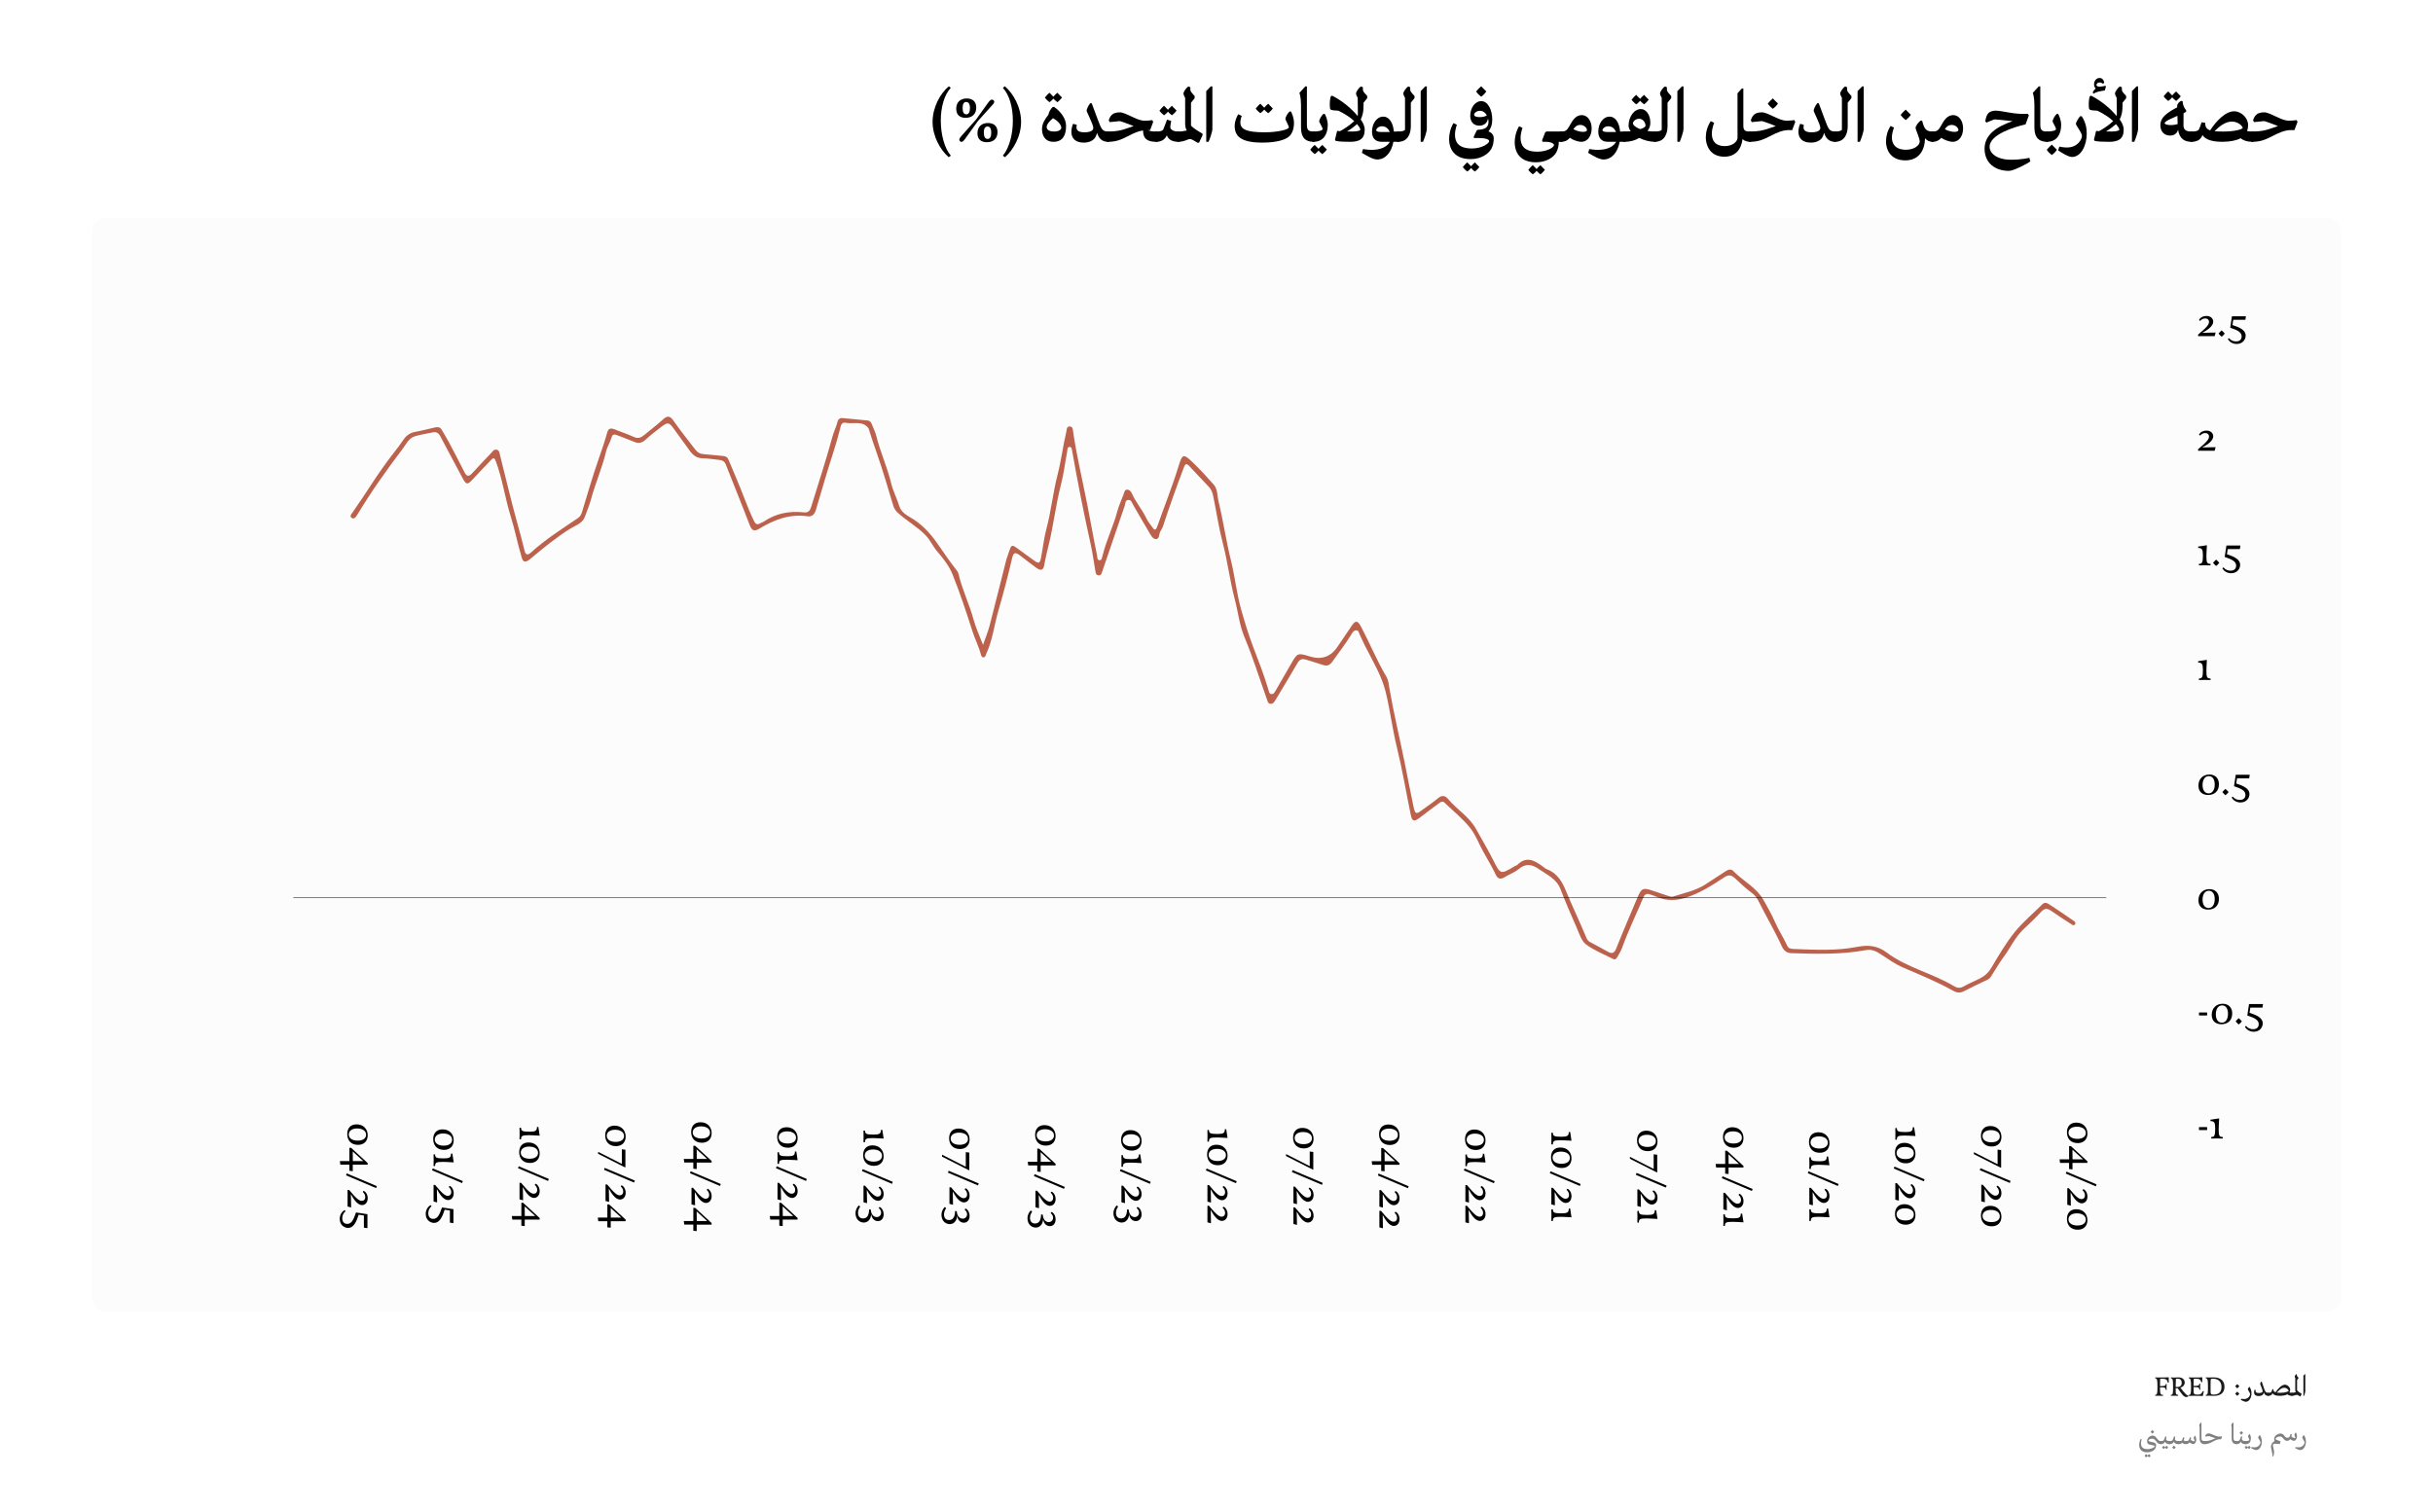 <?xml version="1.0" encoding="UTF-8"?><svg id="Layer_1" xmlns="http://www.w3.org/2000/svg" viewBox="0 0 152.784 94.96"><defs><style>.cls-1{fill:gray;}.cls-2{fill:none;stroke:#000;stroke-miterlimit:10;stroke-width:.03px;}.cls-3{fill:#e2e2e2;opacity:.12;}.cls-4{fill:#b75037;}.cls-5{fill:#1a1a1a;}</style></defs><g id="aFDiaG.tif"><path class="cls-4" d="M61.731,40.506c.168-.485.318-.843.415-1.215.349-1.339.675-2.684,1.019-4.024.071-.275.181-.54.268-.811.068-.211.183-.207.339-.093.375.274.756.542,1.129.818.326.241.401.222.475-.165.116-.607.181-1.227.34-1.822.297-1.114.409-2.266.696-3.377.23-.893.337-1.803.549-2.695.033-.139.006-.344.22-.336.204.008.19.211.21.35.225,1.533.589,3.04.887,4.558.208,1.061.391,2.128.612,3.187.023.111-.002.291.145.308.151.017.17-.159.196-.269.232-.961.678-1.85.933-2.804.098-.367.262-.716.397-1.073.043-.113.054-.272.198-.286.145-.014.256.093.314.226.248.568.665,1.036.927,1.594.095.201.241.362.364.542.171.251.241.139.312-.062.444-1.264.946-2.507,1.337-3.789.228-.746.302-.777.83-.279.486.459.939.955,1.381,1.457.248.281.204.676.288,1.019.304,1.237.481,2.504.787,3.737.255,1.027.357,2.083.645,3.096.223.783.456,1.564.749,2.331.341.892.692,1.787.963,2.707.03.101.039.238.169.259.146.023.211-.098.275-.208.32-.557.647-1.11.963-1.669.402-.711.422-.723,1.186-.486q1.108.344,1.747-.616c.296-.443.594-.885.896-1.325.235-.342.366-.316.567.059.554,1.034.989,2.128,1.593,3.137.144.241.16.524.206.794.265,1.538.635,3.056.943,4.586.189.938.366,1.881.567,2.818.096.451.16.475.519.206.339-.254.699-.483,1.02-.757.238-.203.448-.161.608.033.556.674,1.35,1.125,1.782,1.914.347.634.724,1.253,1.048,1.898.482.96.467.967,1.368.43.059-.035.135-.049.181-.095.577-.569,1.086-.255,1.592.115.078.057.151.128.239.161.654.249.959.756,1.219,1.387.404.983.872,1.941,1.275,2.927.047.115.111.207.235.27.378.193.746.406,1.12.608.253.137.4.095.52-.208.428-1.079.888-2.145,1.339-3.215.24-.569.344-.614.924-.421.325.109.649.223.976.327.103.033.228.081.32.051.702-.228,1.439-.363,2.069-.784.421-.281.852-.547,1.272-.828.161-.108.327-.122.452.007.596.617,1.416,1.004,1.865,1.769.29.494.564,1.001.796,1.524.212.477.506.908.716,1.383.092.21.265.213.444.22,1.319.052,2.643.124,3.948-.131.681-.133,1.276-.091,1.853.344,1.284.97,2.892,1.307,4.254,2.132.184.112.371.127.582.008.321-.181.665-.322.996-.485.325-.16.57-.382.764-.711.45-.764.905-1.536,1.458-2.224.51-.634,1.153-1.161,1.731-1.741.144-.144.29-.089.412-.01.506.327,1.003.669,1.499,1.01.085.059.222.136.142.256-.083.126-.196.019-.285-.039-.401-.262-.807-.517-1.197-.794-.237-.168-.415-.2-.637.042-.359.392-.748.757-1.136,1.122-.516.487-.795,1.14-1.211,1.697-.294.393-.536.824-.802,1.238-.06.094-.134.17-.238.219-.494.236-.992.466-1.477.72-.238.124-.445.097-.662-.024-1.008-.562-2.072-1.001-3.131-1.454-.524-.225-1-.568-1.481-.882-.278-.181-.543-.283-.885-.221-1.552.285-3.118.241-4.686.189-.37-.012-.514-.266-.624-.508-.426-.934-.955-1.814-1.409-2.733-.11-.224-.245-.405-.458-.56-.364-.264-.691-.581-1.021-.889-.215-.2-.392-.269-.679-.078-.739.489-1.479.965-2.341,1.258-.671.227-1.275.244-1.909-.024-.139-.059-.282-.109-.425-.157-.201-.068-.324-.015-.414.199-.448,1.056-.953,2.087-1.34,3.17-.073.203-.2.387-.302.579-.059.111-.138.172-.266.106-.571-.296-1.188-.532-1.695-.913-.286-.215-.413-.66-.572-1.019-.36-.814-.712-1.631-1.033-2.46-.251-.649-.842-.89-1.35-1.247-.443-.312-.832-.378-1.281.002-.256.217-.6.327-.889.51-.253.16-.429.078-.535-.152-.23-.498-.519-.962-.783-1.441-.285-.515-.492-1.089-.856-1.538-.459-.567-1.042-1.034-1.571-1.545-.132-.128-.239-.068-.36.024-.392.299-.794.584-1.182.886-.386.301-.504.273-.598-.186-.288-1.409-.526-2.83-.868-4.225-.277-1.133-.419-2.289-.69-3.42-.256-1.071-.84-2.008-1.33-2.981-.111-.22-.203-.45-.313-.67-.052-.103-.058-.264-.22-.264-.137 0-.213.107-.279.218-.363.611-.808,1.164-1.215,1.745-.182.26-.357.293-.623.202-.338-.115-.683-.211-1.023-.32-.241-.078-.404-.035-.543.208-.448.781-.923,1.547-1.383,2.321-.074.124-.15.246-.304.242-.175-.005-.195-.17-.24-.295-.464-1.299-.876-2.62-1.405-3.892-.323-.775-.4-1.586-.609-2.375-.306-1.155-.444-2.345-.744-3.495-.257-.985-.406-1.985-.607-2.977-.045-.224-.115-.42-.267-.584-.41-.439-.828-.87-1.234-1.313-.213-.233-.279-.092-.355.108-.461,1.213-.895,2.436-1.301,3.669-.038.114-.106.219-.166.325-.096.169-.046.498-.29.483-.214-.014-.333-.296-.449-.489-.333-.549-.647-1.11-.971-1.665-.074-.126-.111-.312-.296-.306-.207.006-.179.215-.223.344-.478,1.382-.948,2.767-1.42,4.151-.04.117-.064.253-.23.242-.166-.011-.179-.151-.201-.27-.098-.554-.169-1.114-.291-1.663-.43-1.938-.816-3.884-1.16-5.839-.021-.117-.02-.292-.167-.294-.16-.002-.133.185-.153.293-.135.701-.217,1.415-.396,2.104-.311,1.197-.449,2.426-.733,3.625-.11.464-.229.927-.309,1.396-.063.368-.25.35-.481.188-.336-.236-.655-.496-.982-.744-.379-.287-.465-.263-.568.175-.255,1.093-.542,2.181-.853,3.255-.262.903-.363,1.853-.765,2.715-.04.085-.044.207-.163.209-.116.002-.152-.113-.175-.201-.128-.491-.366-.941-.52-1.424-.386-1.209-.782-2.417-1.257-3.593-.21-.52-.58-.994-.952-1.425-.28-.325-.441-.719-.742-1.029-.52-.535-1.174-.897-1.723-1.393-.15-.135-.245-.274-.303-.465-.338-1.113-.659-2.233-1.044-3.33-.172-.49-.343-.98-.492-1.477-.004-.013-.005-.029-.012-.039-.374-.523-.952-.255-1.433-.357-.286-.061-.314.204-.363.4-.263,1.05-.629,2.07-.931,3.108-.19.654-.384,1.311-.582,1.965-.081.267-.233.444-.53.401-1.123-.165-2.103.219-3.034.784-.33.2-.47.091-.599-.248-.482-1.264-.998-2.515-1.49-3.775-.077-.197-.205-.28-.396-.3-.355-.038-.711-.097-1.067-.104-.357-.007-.592-.183-.785-.446-.341-.462-.675-.929-1.012-1.395-.306-.423-.385-.445-.786-.142-.349.263-.692.535-1.016.828-.211.19-.413.239-.674.13-.367-.153-.742-.287-1.112-.434-.153-.061-.275-.052-.323.126-.086.317-.278.588-.354.912-.238,1.013-.667,1.967-.937,2.973-.1.375-.258.745-.391,1.118-.152.428-.604.55-.937.76-.85.534-1.621,1.162-2.387,1.801-.074.061-.146.126-.226.178-.211.137-.335.098-.414-.163-.261-.852-.423-1.731-.689-2.577-.361-1.15-.517-2.351-.941-3.482-.076-.203-.137-.257-.299-.085-.392.418-.794.827-1.181,1.25-.289.316-.388.306-.589-.073-.472-.893-.956-1.78-1.425-2.675-.107-.204-.249-.278-.466-.232-.376.08-.761.133-1.126.246-.392.121-.554.513-.779.807-1.018,1.336-1.984,2.709-2.852,4.149-.076.126-.187.258-.323.178-.173-.102-.026-.253.043-.351.865-1.227,1.627-2.526,2.559-3.705.221-.28.433-.562.632-.856.183-.271.424-.447.761-.505.406-.07.804-.179,1.207-.269.168-.037.33-.049.434.133.156.272.323.537.47.814.327.616.649,1.234.963,1.857.14.278.279.298.49.065.394-.435.803-.858,1.205-1.286.092-.098.162-.23.335-.185.174.045.169.2.201.327.352,1.395.679,2.797,1.061,4.183.167.606.338,1.211.481,1.823.07.3.217.291.398.127.905-.824,1.935-1.478,2.944-2.159.151-.102.218-.231.268-.392.338-1.1.653-2.207,1.032-3.293.198-.568.394-1.134.555-1.713.07-.252.227-.276.443-.19.408.162.826.302,1.225.483.256.116.443.052.637-.111.409-.341.839-.659,1.23-1.019.267-.246.447-.143.604.084.437.628.915,1.224,1.381,1.83.139.181.286.276.508.293.411.031.82.084,1.231.116.168.013.286.073.352.233.167.403.335.806.508,1.207.379.876.675,1.785,1.095,2.645.106.217.217.259.412.13.056-.037.132-.045.187-.083.77-.528,1.625-.691,2.541-.588.275.031.377-.11.453-.357.455-1.477.938-2.945,1.344-4.437.081-.299.233-.581.303-.889.038-.167.147-.257.33-.239.52.051,1.04.102,1.56.149.144.013.215.099.263.225.096.255.227.5.291.763.244 1.0.686,1.937.923,2.937.121.509.37.967.52,1.464.133.443.585.619.923.842.67.443,1.156,1.034,1.593,1.676.353.519.711,1.033,1.1,1.526.049.063.085.144.104.222.231.99.687,1.905.951,2.885.133.492.356.96.583,1.557Z"/></g><rect class="cls-3" x="5.761" y="13.664" width="141.263" height="68.715" rx=".904" ry=".904"/><path d="M59.079,7.581c0,.875.235,1.736.631,2.197l-.136.095c-.521-.45-1.011-1.306-1.011-2.218,0-.92.485-1.786,1.021-2.236l.12.1c-.416.451-.626,1.236-.626,2.062Z"/><path d="M60.048,6.83c0-.396.245-.646.661-.646.345,0,.596.176.596.576,0,.395-.251.641-.666.641-.37,0-.591-.191-.591-.571ZM61.4,7.616l-.801,1.115c-.09.121-.19.236-.301.15-.114-.09-.029-.225.07-.335l.932-1.046.745-1.041c.11-.155.216-.26.335-.17.11.09.041.199-.08.324l-.9,1.002ZM60.91,6.8c0-.295-.096-.395-.24-.395-.136,0-.221.109-.221.38,0,.261.075.396.23.396.146,0,.23-.131.23-.381ZM61.38,8.372c0-.4.25-.646.66-.646.351,0,.601.181.601.57,0,.4-.255.637-.666.637-.37,0-.595-.186-.595-.561ZM62.245,8.331c0-.285-.1-.385-.235-.385-.14,0-.229.109-.229.381,0,.26.08.4.24.4.145,0,.225-.136.225-.396Z"/><path d="M63.099,5.419c.536.45,1.021,1.316,1.021,2.236,0,.912-.49,1.768-1.011,2.218l-.136-.095c.396-.461.631-1.322.631-2.197,0-.826-.21-1.611-.626-2.062l.12-.1Z"/><path d="M66.946,7.917c0,.561-.206.99-.786.99-.551,0-.726-.416-.726-.806,0-.331.2-.646.4-.892.035-.185.14-.359.271-.49h.095c.421.301.746.727.746,1.197ZM65.614,6.134s.136-.189.291-.31c0,0,.104.115.245.251.055-.066.145-.171.25-.251,0,0,.12.14.29.3-.115.166-.29.296-.29.296-.115-.08-.2-.171-.25-.226-.105.131-.245.226-.245.226-.176-.13-.291-.286-.291-.286ZM66.645,8.016c0-.11-.13-.386-.521-.591-.24.2-.396.39-.396.561,0,.085.056.275.461.275.31,0,.455-.11.455-.245Z"/><path d="M69.666,8.276v.615l-.08.016c-.336,0-.571-.16-.696-.565-.024.104-.06.21-.109.285-.115.185-.36.331-.721.331-.566,0-.781-.311-.781-.676,0-.227.065-.406.11-.506l.226.064c-.011.055-.016.105-.016.156,0,.215.165.314.506.314.335,0,.551-.096.551-.275,0-.215-.421-1.006-.421-1.086,0-.055.085-.305.226-.461h.095l.38,1.021c.226.586.271.751.651.751l.08.015Z"/><path d="M72.701,8.276v.615l-.085.016c-.556,0-.836-.18-.836-.716-.315.046-.615.19-.906.341-.47.24-.775.375-1.296.375l-.08-.016v-.6l.08-.03c.521,0,.821-.065,1.216-.206.11-.039.24-.084.396-.135-.285-.109-.585-.234-.865-.314l-.636.064-.065-.105c.025-.09.085-.26.2-.359.09-.086.266-.15.49-.15.381,0,1.076.525,1.542.525.16,0,.44-.016.5-.035l.061.105-.195.525-.135-.006c.114.07.29.091.53.091l.085.015Z"/><path d="M74.08,8.276v.615l-.08.016c-.431,0-.646-.176-.726-.41-.105.234-.306.41-.661.41l-.08-.016v-.615l.08-.015c.275,0,.386-.046.436-.13.035-.061.115-.301.235-.615l.265.08c-.005.024-.06.285-.06.375,0,.145.15.29.511.29l.08.015ZM72.809,6.956s.135-.191.29-.311c0,0,.105.115.245.25.056-.065.146-.17.251-.25,0,0,.119.14.29.3-.115.165-.29.296-.29.296-.115-.08-.201-.171-.251-.227-.104.131-.245.227-.245.227-.175-.131-.29-.285-.29-.285Z"/><path d="M75.52,8.481l-.22.477-.08.014c-.176-.1-.396-.24-.48-.24-.056,0-.136.025-.221.061-.13.051-.311.115-.521.115l-.08-.016v-.615l.08-.015c.205,0,.38-.04.53-.065-.06-.1-.104-.234-.104-.426v-1.626c-.065-.101-.105-.21-.105-.275,0-.095.16-.351.311-.44l.12.051v.149c0,.101.055.165.27.4v.136l-.229.285v1.432c.13.174.505.375.726.52l.005.08Z"/><path d="M76.134,8.087c0,.215-.181.689-.24.82h-.146v-3.184l.285-.295h.101v2.658Z"/><path d="M81.257,7.735c0,.331-.096.627-.285.816-.261.25-.856.406-1.707.406-1.387,0-1.731-.436-1.731-1.047,0-.305.13-.586.226-.736l.215.105c-.016.035-.085.23-.085.406,0,.436.38.625,1.526.625.86,0,1.517-.186,1.517-.305,0-.121-.216-.466-.216-.536,0-.104.146-.37.266-.466h.085c.04.07.19.386.19.73ZM78.855,6.825s.135-.189.29-.311c0,0,.105.115.245.25.056-.064.146-.17.25-.25,0,0,.121.141.291.301-.115.165-.291.295-.291.295-.114-.08-.199-.17-.25-.225-.104.129-.245.225-.245.225-.175-.13-.29-.285-.29-.285Z"/><path d="M81.699,8.021v-1.437c0-.5-.101-.75-.101-.75l.371-.406h.1v2.383c0,.314.056.45.415.45l.08.015v.615l-.08.016c-.48,0-.785-.245-.785-.886Z"/><path d="M83.32,9.392c-.115.16-.28.286-.28.286-.115-.076-.195-.166-.24-.221-.105.13-.24.221-.24.221-.17-.126-.28-.275-.28-.275,0,0,.13-.186.28-.301,0,0,.1.109.24.245.05-.065.14-.165.24-.245,0,0,.115.135.28.29ZM82.484,8.907l-.08-.016v-.615l.08-.015c.325,0,.57-.06.57-.155,0-.109-.215-.42-.215-.485,0-.104.145-.37.266-.466h.085c.04.065.189.371.189.695,0,.307-.085.616-.274.816-.136.145-.341.24-.621.24Z"/><path d="M85.624,6.716c0,.305-.064.564-.175.79.12.165.25.386.25.641,0,.596-.35.761-.926.761-.42,0-.7-.016-.9-.061l-.04-.074.135-.551.186.016c.195-.105.631-.381.886-.631-.25-.24-.605-.471-1.001-.656-.17-.005-.341-.016-.461-.055l-.06-.09c-.01-.105-.04-.48.055-.762l.08-.035c.696.355,1.241.842,1.606,1.281.011-.064.011-.14.011-.24l-.011-.905c-.064-.101-.104-.21-.104-.275,0-.095.16-.351.31-.44l.121.051v.149c0,.101.055.165.27.4v.136l-.23.285v.266ZM85.425,8.146c0-.085-.105-.229-.206-.351-.18.16-.41.33-.63.461.109.005.225.005.335.005.181,0,.501-.03.501-.115Z"/><path d="M87.881,8.276v.615l-.08.016h-.3c-.121.66-.501,1.111-1.017,1.111-.265,0-.66-.235-.961-.42l.07-.236s.28.051.535.051c.676,0,1.011-.256,1.151-.506h-.516c-.405,0-.605-.245-.605-.636,0-.49.28-.946.716-.946.355,0,.61.386.655.937h.271l.08.015ZM87.271,8.292c-.101-.246-.28-.361-.48-.361-.24,0-.371.166-.371.246,0,.05.056.115.32.115h.531Z"/><path d="M88.825,6.165l-.23.285v1.48c0,.467-.19.977-.796.977l-.08-.016v-.615l.08-.015c.245,0,.431-.05.431-.126v-1.991c-.065-.101-.105-.21-.105-.275,0-.095.16-.351.311-.44l.12.051v.149c0,.101.055.165.271.4v.136Z"/><path d="M89.599,8.087c0,.215-.18.689-.24.82h-.145v-3.184l.285-.295h.1v2.658Z"/><path d="M93.801,8.702c0,.21-.035.416-.136.621-.175.334-.65.67-1.311.67-1.076,0-1.356-.701-1.356-1.251,0-.32.08-.687.275-1.011l.215.105s-.12.299-.12.625c0,.436.19.865,1.062.865.65,0,1.086-.324,1.086-.465,0-.086-.176-.19-.651-.19h-.3l-.025-.069.195-.411.061-.04c.21-.005.396-.04.516-.13.114-.085.16-.2.16-.351,0-.08-.011-.154-.025-.225-.021.09-.055.175-.101.24-.069.109-.229.209-.445.209-.385,0-.575-.27-.575-.619,0-.461.275-.922.695-.922.405,0,.687.521.687,1.162,0,.324-.086.561-.24.734.149.061.335.186.335.451ZM92.9,10.489c-.115.16-.28.285-.28.285-.114-.076-.194-.166-.24-.221-.104.131-.24.221-.24.221-.17-.125-.28-.275-.28-.275,0,0,.131-.186.28-.301,0,0,.101.11.24.246.051-.066.141-.166.24-.246,0,0,.115.135.28.291ZM93.37,7.245c-.095-.175-.25-.285-.436-.285-.235,0-.365.166-.365.24,0,.065.061.156.351.156.175,0,.34-.031.45-.111ZM92.695,5.749s.15-.189.32-.33c0,0,.146.16.32.325-.115.185-.32.331-.32.331-.2-.141-.32-.326-.32-.326Z"/><path d="M98.112,8.276v.615l-.08.016h-.146v.01c0,.211-.04.42-.141.626-.165.335-.635.65-1.291.65-1.061,0-1.336-.7-1.336-1.251,0-.32.08-.686.275-1.012l.215.105s-.12.301-.12.626c0,.435.19.866,1.046.866.631,0,1.051-.275,1.051-.416,0-.085-.16-.205-.555-.205h-.16l-.035-.09.195-.496.074-.06h.927l.08.015ZM97.015,10.664c-.115.16-.28.285-.28.285-.115-.075-.195-.165-.24-.22-.104.129-.24.22-.24.22-.17-.125-.28-.275-.28-.275,0,0,.131-.185.28-.3,0,0,.101.109.24.244.05-.064.141-.164.24-.244,0,0,.115.135.28.29Z"/><path d="M99.951,8.061c0,.461-.24.846-.65.846-.221,0-.546-.125-.721-.25-.12.145-.291.25-.551.25l-.08-.016v-.615l.08-.015c.266,0,.37-.06.516-.331.21-.385.41-.7.791-.7.355,0,.615.366.615.831ZM99.656,8.161c0-.095-.146-.314-.421-.314-.215,0-.335.125-.431.265.155.095.416.171.596.171.15,0,.256-.035.256-.121Z"/><path d="M102.09,8.276v.615l-.08.016h-.3c-.121.66-.501,1.111-1.017,1.111-.265,0-.66-.235-.961-.42l.07-.236s.28.051.535.051c.676,0,1.011-.256,1.151-.506h-.516c-.405,0-.605-.245-.605-.636,0-.49.28-.946.716-.946.355,0,.61.386.655.937h.271l.08.015ZM101.48,8.292c-.101-.246-.28-.361-.48-.361-.24,0-.371.166-.371.246,0,.05.056.115.32.115h.531Z"/><path d="M104,8.276v.615l-.08.016c-.325,0-.686-.096-.981-.245-.245.149-.545.245-.931.245l-.08-.016v-.615l.08-.015c.125,0,.261-.005.396-.015-.085-.115-.135-.236-.135-.355,0-.541.335-1.041.775-1.041.325,0,.591.359.591.851,0,.205-.051.365-.181.525.141.021.295.035.466.035l.08.015ZM102.458,6.269s.136-.19.291-.31c0,0,.104.115.245.25.055-.065.145-.17.25-.25,0,0,.12.14.29.3-.115.165-.29.296-.29.296-.115-.08-.2-.171-.25-.227-.105.131-.245.227-.245.227-.176-.131-.291-.286-.291-.286ZM102.543,7.741c0,.109.16.26.451.37.165-.045.34-.13.34-.22,0-.186-.155-.431-.4-.431-.235,0-.391.181-.391.28Z"/><path d="M104.945,6.165l-.23.285v1.48c0,.467-.19.977-.796.977l-.08-.016v-.615l.08-.015c.245,0,.431-.05.431-.126v-1.991c-.065-.101-.105-.21-.105-.275,0-.095.16-.351.311-.44l.12.051v.149c0,.101.055.165.271.4v.136Z"/><path d="M105.718,8.087c0,.215-.18.689-.24.82h-.145v-3.184l.285-.295h.1v2.658Z"/><path d="M109.981,8.276v.615l-.08.016c-.205,0-.36-.061-.476-.17-.08.655-.45,1.105-1.146,1.105-.906,0-1.161-.73-1.161-1.205,0-.326.09-.696.311-1.027l.215.105s-.146.326-.146.682c0,.404.186.779.826.779.455,0,.786-.265.786-.535v-2.782l.27-.3h.096v2.322c0,.314.104.38.425.38l.08.015Z"/><path d="M112.737,7.651l-.195.525-.21-.006c-.405,0-.776.176-1.137.361-.47.24-.775.375-1.296.375l-.08-.016v-.6l.08-.03c.521,0,.821-.065,1.216-.206.11-.039.24-.084.396-.135-.285-.109-.585-.234-.865-.314l-.636.064-.065-.105c.025-.09.085-.26.2-.359.09-.086.266-.15.49-.15.381,0,1.076.525,1.542.525.16,0,.44-.016.5-.035l.061.105ZM111.01,6.51s.149-.19.32-.33c0,0,.145.16.32.325-.115.186-.32.33-.32.33-.2-.141-.32-.325-.32-.325Z"/><path d="M115.322,8.276v.615l-.08.016c-.336,0-.57-.16-.696-.565-.024.104-.06.21-.109.285-.115.185-.36.331-.721.331-.565,0-.781-.311-.781-.676,0-.227.065-.406.11-.506l.225.064c-.01.055-.015.105-.015.156,0,.215.165.314.506.314.335,0,.55-.096.55-.275,0-.215-.42-1.006-.42-1.086,0-.055.085-.305.226-.461h.095l.381,1.021c.225.586.27.751.65.751l.08.015Z"/><path d="M116.26,6.165l-.23.285v1.48c0,.467-.19.977-.796.977l-.08-.016v-.615l.08-.015c.245,0,.431-.05.431-.126v-1.991c-.065-.101-.105-.21-.105-.275,0-.095.16-.351.311-.44l.12.051v.149c0,.101.055.165.271.4v.136Z"/><path d="M117.035,8.087c0,.215-.181.689-.24.82h-.146v-3.184l.285-.295h.101v2.658Z"/><path d="M121.437,8.276v.615l-.08.016c-.195,0-.355-.08-.471-.225-.015.78-.4,1.391-1.241,1.391-.916,0-1.211-.66-1.211-1.186,0-.306.085-.666.29-.977l.215.105c-.015.039-.135.32-.135.631,0,.365.205.76.881.76.551,0,.866-.295.866-.516,0-.215-.261-.766-.261-.85,0-.136.195-.376.311-.461h.1s.025.1.065.215c.105.34.24.466.591.466l.08.015ZM119.355,7.216s.15-.19.32-.33c0,0,.145.16.32.324-.115.186-.32.331-.32.331-.2-.14-.32-.325-.32-.325Z"/><path d="M123.276,8.061c0,.461-.24.846-.65.846-.221,0-.546-.125-.721-.25-.12.145-.29.25-.551.25l-.08-.016v-.615l.08-.015c.266,0,.37-.06.516-.331.21-.385.41-.7.791-.7.354,0,.615.366.615.831ZM122.981,8.161c0-.095-.146-.314-.421-.314-.215,0-.335.125-.431.265.155.095.416.171.596.171.15,0,.256-.035.256-.121Z"/><path d="M127.496,10.143c-.22.154-1.046.59-1.341.59-.886,0-1.531-.51-1.531-1.391,0-.887.766-1.392,1.762-1.732-.436-.035-.852-.104-1.156-.109l-.496.2-.064-.091c.029-.185.08-.375.185-.494.07-.086.251-.166.451-.166.465,0,1.126.25,2.042.2l.055.104-.205.557c-.646.15-2.258.62-2.258,1.411,0,.386.421.811,1.356.811.661,0,1.142-.12,1.142-.12l.06.23Z"/><path d="M127.754,8.021v-1.437c0-.5-.101-.75-.101-.75l.371-.406h.1v2.383c0,.314.055.45.416.45l.08.015v.615l-.08.016c-.48,0-.786-.245-.786-.886Z"/><path d="M129.16,8.667c-.136.145-.341.24-.621.24l-.08-.016v-.615l.08-.015c.325,0,.57-.06.57-.155,0-.109-.215-.42-.215-.485,0-.104.145-.37.266-.466h.085c.04.065.189.371.189.695,0,.307-.085.616-.274.816ZM128.529,9.413s.15-.19.32-.33c0,0,.145.16.32.324-.115.186-.32.33-.32.33-.2-.139-.32-.324-.32-.324Z"/><path d="M130.74,8.536c0-.199-.381-.66-.381-.755,0-.101.186-.4.266-.48h.101c.229.354.315.706.315,1.091,0,.727-.351,1.467-.927,1.467-.215,0-.58-.215-.87-.416l.074-.234c.11.024.291.055.48.055.682,0,.941-.525.941-.727Z"/><path d="M133.285,6.716c0,.305-.064.564-.175.79.12.165.25.386.25.641,0,.596-.35.761-.926.761-.42,0-.7-.016-.9-.061l-.04-.074.135-.551.186.016c.195-.105.631-.381.886-.631-.25-.24-.605-.471-1.001-.656-.17-.005-.341-.016-.461-.055l-.06-.09c-.01-.105-.04-.48.055-.762l.08-.035c.696.355,1.241.842,1.606,1.281.011-.064.011-.14.011-.24l-.011-.905c-.064-.101-.104-.21-.104-.275,0-.095.16-.351.31-.44l.121.051v.149c0,.101.055.165.27.4v.136l-.23.285v.266ZM131.603,5.559c-.055-.056-.104-.146-.104-.261,0-.2.125-.4.351-.4.205,0,.285.205.29.306l-.09.055c-.061-.051-.12-.08-.206-.08-.119,0-.194.09-.194.154,0,.041.029.111.205.111.095,0,.255-.031.365-.056l.024.05-.069.246c-.125.015-.29.045-.4.07-.15.039-.2.064-.296.129l-.069-.07c.064-.125.135-.209.194-.254ZM133.085,8.146c0-.085-.105-.229-.206-.351-.18.16-.41.33-.63.461.109.005.225.005.335.005.181,0,.501-.03.501-.115Z"/><path d="M134.265,8.087c0,.215-.181.689-.24.82h-.146v-3.184l.285-.295h.101v2.658Z"/><path d="M137.705,8.276v.615l-.085.016c-.416,0-.756-.17-.841-.75-.025.064-.05.119-.085.17-.08.104-.211.189-.411.189-.385,0-.62-.266-.62-.655,0-.405.28-.655.676-.905.145-.091.275-.16.38-.211v-.12c0-.075.141-.251.251-.29l.095.029v.041c.02.209.09.369.22.525l-.005.095c-.04.021-.09.05-.16.08,0,.331-.005.641-.005.761,0,.256.12.396.506.396l.085.015ZM135.869,6.054s.135-.189.29-.31c0,0,.105.115.245.251.056-.066.146-.171.251-.251,0,0,.12.14.29.3-.115.166-.29.296-.29.296-.115-.08-.2-.171-.251-.226-.104.131-.245.226-.245.226-.175-.13-.29-.286-.29-.286ZM136.749,7.791l-.015-.515c-.131.055-.266.114-.416.185-.19.09-.385.2-.385.274,0,.066.149.121.38.121.2,0,.346-.035.436-.065Z"/><path d="M141.523,8.276v.615l-.08.016c-.315,0-.561-.075-.736-.225-.255.135-.655.225-1.161.225-.796,0-1.116-.221-1.236-.426-.12.311-.36.426-.69.426l-.08-.016v-.615l.08-.015c.19,0,.41-.021.461-.13.055-.105.085-.186.17-.451l.23.035c-.006.246.069.391.31.471.365-.565.951-1.196,1.507-1.196.45,0,.876.421.876.871,0,.12-.021.245-.065.37.096.02.205.03.336.03l.08.015ZM139.635,8.262c.761,0,1.201-.16,1.201-.23,0-.06-.229-.396-.681-.396-.42,0-.795.311-1.091.602.15.02.341.024.57.024Z"/><path d="M144.277,7.651l-.195.525-.21-.006c-.405,0-.776.176-1.137.361-.47.24-.775.375-1.296.375l-.08-.016v-.6l.08-.03c.521,0,.82-.065,1.216-.206.11-.039.24-.084.396-.135-.285-.109-.585-.234-.865-.314l-.636.064-.065-.105c.025-.09.085-.26.2-.359.09-.086.266-.15.49-.15.381,0,1.076.525,1.542.525.16,0,.44-.016.5-.035l.061.105Z"/><path class="cls-1" d="M135.722,90.522v.18l-.032.006c-.153,0-.222-.086-.323-.22-.059-.074-.116-.124-.223-.124-.111,0-.226.054-.226.12,0,.122.478.042.478.278,0,.073-.02.161-.048.214-.056.107-.233.245-.523.245-.39,0-.492-.258-.492-.459,0-.12.026-.256.093-.378l.069.029s-.05.12-.05.25c0,.18.074.358.414.358.258,0,.449-.124.449-.174,0-.049-.086-.062-.182-.08-.09-.017-.189-.032-.238-.08-.065-.064-.073-.202-.037-.29.044-.11.172-.226.335-.226.101,0,.17.062.269.191.098.13.149.152.235.152l.032.006ZM135.056,91.435c-.04.059-.1.103-.1.103-.044-.03-.076-.066-.092-.084-.038.048-.092.084-.092.084-.061-.044-.101-.101-.101-.101,0,0,.049-.063.101-.105,0,0,.04.042.092.092.016-.021.052-.062.092-.092,0,0,.042.048.1.104ZM135.056,89.936s.051-.065.108-.114c0,0,.05.057.109.112-.039.064-.109.114-.109.114-.068-.048-.108-.112-.108-.112Z"/><path class="cls-1" d="M136.277,90.522v.18l-.032.006c-.174,0-.258-.063-.284-.159-.04.092-.119.159-.27.159l-.032-.006v-.18l.032-.006c.122,0,.166-.026.192-.064.014-.023.046-.113.094-.233l.069.02c-.002.008-.023.114-.023.15,0,.063.063.128.222.128l.032.006ZM136.155,90.912c-.04.058-.1.102-.1.102-.045-.029-.076-.065-.093-.084-.038.049-.092.084-.092.084-.06-.044-.1-.1-.1-.1,0,0,.048-.063.1-.105,0,0,.04.042.092.092.017-.022.053-.062.093-.092,0,0,.042.048.1.104Z"/><path class="cls-1" d="M136.83,90.522v.18l-.032.006c-.174,0-.258-.063-.284-.159-.04.092-.119.159-.27.159l-.032-.006v-.18l.032-.006c.122,0,.166-.026.191-.064.015-.023.047-.113.095-.233l.069.02c-.002.008-.023.114-.023.15,0,.063.063.128.222.128l.032.006ZM136.626,90.91c-.04.063-.11.114-.11.114-.067-.048-.107-.112-.107-.112,0,0,.05-.066.107-.114,0,0,.051.057.11.112Z"/><path class="cls-1" d="M137.919,90.434c0,.136-.096.273-.174.273-.082,0-.231-.071-.254-.118-.04.078-.104.118-.228.118-.132,0-.198-.05-.22-.094-.05.066-.132.094-.246.094l-.032-.006v-.18l.032-.006c.105,0,.2,0,.222-.05.038-.084.062-.143.084-.192l.068.022s-.022.088-.042.182c.027.02.074.038.149.038.084,0,.143-.021.166-.055.022-.039.046-.096.082-.188l.068.022c-.011.052-.019.084-.019.132,0,.05.164.104.206.104.022,0,.036-.012.036-.023,0-.038-.06-.152-.06-.179,0-.035.039-.117.069-.147h.026c.018.034.063.126.063.252Z"/><path class="cls-1" d="M138.13,90.341v-.56c0-.202-.028-.301-.028-.301,0,0,.066-.079.116-.136h.026v.939c0,.162.025.232.193.232l.032.006v.18l-.032.006c-.188,0-.308-.102-.308-.367Z"/><path class="cls-1" d="M139.533,90.238l-.057.164-.084-.002c-.151,0-.3.076-.428.146-.193.103-.336.162-.525.162l-.032-.006v-.18l.032-.006c.226,0,.35-.038.523-.108.042-.018.097-.042.164-.063-.126-.048-.264-.104-.392-.139l-.246.024-.012-.02c.012-.042.028-.08.062-.116.024-.026.093-.061.162-.061.154,0,.439.198.63.198.06,0,.164-.006.188-.014l.015.02Z"/><path class="cls-1" d="M140.142,90.341v-.56c0-.202-.028-.301-.028-.301,0,0,.066-.079.116-.136h.026v.939c0,.162.025.232.193.232l.032.006v.18l-.032.006c-.188,0-.308-.102-.308-.367Z"/><path class="cls-1" d="M141.036,90.522v.18l-.032.006c-.174,0-.258-.063-.284-.159-.04.092-.119.159-.27.159l-.032-.006v-.18l.032-.006c.122,0,.166-.026.192-.064.014-.023.046-.113.094-.233l.069.02c-.002.008-.023.114-.023.15,0,.063.063.128.222.128l.032.006ZM140.638,90.003s.051-.066.108-.114c0,0,.05.056.11.112-.04.063-.11.113-.11.113-.068-.048-.108-.111-.108-.111Z"/><path class="cls-1" d="M141.34,90.912c-.04.058-.1.102-.1.102-.045-.029-.076-.065-.093-.084-.038.049-.092.084-.092.084-.06-.044-.1-.1-.1-.1,0,0,.048-.063.1-.105,0,0,.04.042.092.092.017-.022.053-.062.093-.092,0,0,.042.048.1.104ZM141.004,90.708l-.032-.006v-.18l.032-.006c.138,0,.248-.03.248-.08s-.086-.192-.086-.216c0-.021.05-.116.088-.146h.025c.036.062.068.162.068.248,0,.122-.026.229-.086.296-.056.059-.14.09-.258.09Z"/><path class="cls-1" d="M141.949,90.606c0-.096-.145-.27-.145-.308,0-.04.062-.126.088-.152h.026c.086.132.118.264.118.408,0,.262-.141.527-.354.527-.063,0-.199-.054-.313-.118l.021-.071c.034.006.12.018.179.018.271,0,.38-.22.38-.304Z"/><path class="cls-1" d="M144.245,90.226c0,.142-.104.275-.187.275-.076,0-.22-.069-.243-.115-.038.075-.099.115-.192.115-.124,0-.178-.075-.236-.144-.056-.063-.111-.13-.218-.13-.153,0-.275.092-.275.16.002.04.216.102.317.147l.002.021-.058.153h-.018c-.062-.014-.146-.027-.238-.027-.096,0-.172.035-.172.084,0,.05.08.363.08.436,0,.1-.048.281-.048.281h-.048c0-.184-.106-.533-.106-.605,0-.151.101-.279.174-.329.019-.013.038-.022.061-.03-.019-.034-.032-.08-.032-.138,0-.179.22-.338.399-.338.128,0,.185.069.238.136.052.063.092.132.195.132.051,0,.11-.021.128-.054.022-.04.044-.099.082-.19l.066.022c-.01.052-.019.086-.019.134,0,.05.166.104.208.104.022,0,.036-.012.036-.023,0-.038-.06-.152-.06-.178,0-.036.044-.118.078-.148h.016c.006.008.068.128.068.25Z"/><path class="cls-1" d="M144.717,90.606c0-.096-.145-.27-.145-.308,0-.04.062-.126.088-.152h.026c.086.132.118.264.118.408,0,.262-.141.527-.354.527-.063,0-.199-.054-.313-.118l.021-.071c.034.006.12.018.179.018.271,0,.38-.22.38-.304Z"/><path class="cls-5" d="M135.641,87.062h.029c.276,0,.33-.023.334-.136h.057s-.009.132-.009.185c0,.048.009.191.009.191h-.057c-.004-.134-.062-.16-.289-.16-.032,0-.055.002-.074.002l.002.126c0,.28.048.344.188.346v.061s-.157-.008-.277-.008c-.103,0-.212.006-.212.006v-.057c.12-.016.138-.075.138-.512,0-.434-.018-.521-.138-.533v-.056s.104.006.254.006c.004,0,.067,0,.14-.002.14-.002.18-.004.268-.004.04,0,.143-.002.187-.009-.002.042-.002.088-.002.143,0,.052,0,.146.002.195h-.062c-.036-.193-.122-.247-.363-.247-.082,0-.11.008-.11.008,0,0-.012.138-.012.296v.159Z"/><path class="cls-5" d="M136.752,87.199c-.048,0-.096-.002-.128-.002v.018c0,.376.016.384.158.403v.057s-.13-.006-.242-.006c-.11,0-.216.006-.216.006v-.057c.126-.021.136-.056.136-.514,0-.47-.022-.52-.136-.531v-.058s.113.01.206.01c.09,0,.208-.01.271-.01.29,0,.392.176.392.321,0,.15-.102.282-.27.32.065.104.237.315.338.409.058.057.094.074.166.099v.041c-.05.032-.094.045-.139.045-.077,0-.151-.049-.222-.126-.063-.074-.235-.303-.315-.426ZM136.624,87.108c.023.007.044.009.088.009.27,0,.292-.17.292-.256,0-.132-.055-.262-.244-.262-.021,0-.094.002-.12.006-.006.062-.014.256-.016.503Z"/><path class="cls-5" d="M137.752,87.047c.012.002.021.002.027.002.276,0,.33-.028.334-.138h.057s-.009.134-.009.186c0,.048.009.192.009.192h-.057c-.006-.141-.06-.16-.31-.16-.012,0-.034.002-.052.002v.14c0,.288,0,.326.266.326.142,0,.224-.03.317-.216h.062c0,.002-.05.204-.066.304-.052-.004-.146-.008-.189-.008l-.474-.002c-.112,0-.218.006-.218.006v-.056c.12-.017.14-.082.14-.492,0-.466-.018-.548-.14-.56v-.058s.109.008.216.008c.102,0,.304-.004.445-.004.044,0,.136-.004.187-.011,0,.042-.002.091-.002.139,0,.058.002.117.002.168h-.061c-.058-.183-.132-.216-.384-.216-.052,0-.092.008-.092.008,0,0-.01.124-.01.296v.144Z"/><path class="cls-5" d="M138.515,87.618c.124-.016.138-.077.138-.497,0-.462-.018-.538-.138-.548v-.058s.113.006.199.006c.088,0,.296-.006.296-.006.444,0,.68.224.68.591,0,.372-.241.57-.669.57-.097,0-.187-.01-.296-.01-.099,0-.21.008-.21.008v-.057ZM139.502,87.123c0-.372-.24-.523-.516-.523-.04,0-.11.004-.152.012-.01.062-.018.111-.018.342v.388c.002.206.01.256.189.256.308,0,.496-.146.496-.474Z"/><path class="cls-5" d="M140.362,87.069s.068-.076.128-.131c0,0,.093.078.133.131-.053.077-.133.134-.133.134-.071-.057-.128-.134-.128-.134ZM140.362,87.539s.068-.076.128-.13c0,0,.093.077.133.13-.053.077-.133.134-.133.134-.071-.057-.128-.134-.128-.134Z"/><path class="cls-5" d="M141.299,87.572c0-.096-.145-.27-.145-.308,0-.04.062-.126.088-.151h.026c.086.132.118.264.118.407,0,.262-.141.528-.354.528-.063,0-.199-.055-.313-.118l.021-.072c.034.006.12.018.179.018.271,0,.38-.22.38-.304Z"/><path class="cls-5" d="M142.474,87.488v.181l-.032.006c-.136,0-.234-.061-.282-.21-.01.042-.025.082-.046.111-.032.051-.12.112-.271.112-.218,0-.296-.1-.296-.238,0-.086.034-.161.034-.161l.069.018c-.006.022-.008.046-.008.066,0,.086.07.124.218.124.138,0,.229-.044.229-.108,0-.094-.16-.432-.16-.464,0-.021.027-.1.074-.149h.025l.136.403c.08.24.116.304.278.304l.032.006Z"/><path class="cls-5" d="M143.964,87.488v.181l-.032.006c-.122,0-.222-.032-.288-.094-.116.06-.296.094-.478.094-.3,0-.418-.082-.46-.166-.044.122-.136.166-.264.166l-.032-.006v-.181l.032-.006c.078,0,.164-.004.189-.054.032-.06.042-.088.072-.178l.056.01c-.008.09.032.152.137.188.136-.195.369-.474.589-.474.17,0,.33.176.33.314,0,.06-.016.122-.044.174.042.012.096.02.16.02l.032.006ZM143.202,87.482c.33,0,.52-.09.52-.126,0-.029-.096-.189-.284-.189-.176,0-.333.162-.457.302.06.01.134.014.222.014Z"/><path class="cls-5" d="M144.535,87.562l-.076.152h-.018c-.074-.044-.166-.104-.206-.104-.026,0-.062.01-.096.022-.052.018-.128.042-.206.042l-.032-.006v-.181l.032-.006c.094,0,.17-.023.228-.034-.016-.037-.027-.088-.027-.151v-.742c-.022-.033-.034-.069-.034-.094,0-.038.05-.117.09-.149l.042.016v.052c0,.038.02.062.1.152v.042l-.084.105v.638c.021.072.192.164.286.227l.002.02Z"/><path class="cls-5" d="M144.765,87.373c0,.084-.061.254-.076.302h-.044v-1.271l.094-.092h.026v1.062Z"/><line class="cls-2" x1="18.417" y1="56.394" x2="132.269" y2="56.394"/><path d="M138.162,20.156c-.027,0-.054-.032-.069-.06.066-.139.244-.25.47-.25.261,0,.42.166.42.355,0,.312-.427.562-.688.703l.838-.016-.06.223h-1.04v-.096c.55-.454.686-.635.686-.794,0-.117-.075-.22-.241-.22-.132,0-.237.066-.315.153Z"/><path d="M139.317,20.947s.103-.114.192-.195c0,0,.139.117.198.195-.078.117-.198.201-.198.201-.107-.084-.192-.201-.192-.201Z"/><path d="M140.768,21.134c0-.283-.279-.4-.718-.55l.108-.719h.877l-.032.223h-.764l-.049.327c.454.145.83.321.83.661,0,.237-.178.529-.565.529-.273,0-.466-.153-.553-.304.012-.027.045-.054.072-.06.114.146.282.204.441.204.217,0,.352-.111.352-.312Z"/><path d="M138.162,27.356c-.027,0-.054-.032-.069-.06.066-.139.244-.25.47-.25.261,0,.42.166.42.355,0,.312-.427.562-.688.703l.838-.016-.06.223h-1.04v-.096c.55-.454.686-.635.686-.794,0-.117-.075-.22-.241-.22-.132,0-.237.066-.315.153Z"/><path d="M138.815,35.416v.097s-.268-.006-.357-.006c-.097,0-.373.006-.373.006v-.097c.204,0,.25-.078.25-.544,0-.369-.063-.454-.298-.454v-.087l.547-.084c-.018.237-.03.673-.03.673,0,.431.042.496.262.496Z"/><path d="M138.972,35.346s.103-.114.192-.195c0,0,.139.117.199.195-.079.118-.199.202-.199.202-.107-.084-.192-.202-.192-.202Z"/><path d="M140.422,35.533c0-.282-.279-.399-.718-.55l.108-.719h.877l-.032.223h-.764l-.049.328c.454.144.83.321.83.661,0,.237-.178.529-.565.529-.273,0-.466-.153-.553-.304.012-.027.045-.055.072-.061.114.147.282.204.441.204.217,0,.352-.11.352-.312Z"/><path d="M138.815,42.616v.097s-.268-.006-.357-.006c-.097,0-.373.006-.373.006v-.097c.204,0,.25-.078.25-.544,0-.369-.063-.454-.298-.454v-.087l.547-.084c-.018.237-.03.673-.03.673,0,.431.042.496.262.496Z"/><path d="M139.341,49.263c0,.434-.286.671-.677.671-.357,0-.61-.198-.61-.59,0-.433.301-.697.686-.697.357,0,.602.223.602.616ZM139.077,49.275c0-.319-.133-.526-.37-.526-.261,0-.394.25-.394.56,0,.346.165.525.379.525.24,0,.385-.223.385-.559Z"/><path d="M139.557,49.747s.103-.114.192-.195c0,0,.139.117.198.195-.078.117-.198.201-.198.201-.107-.084-.192-.201-.192-.201Z"/><path d="M141.007,49.933c0-.283-.279-.4-.718-.55l.108-.719h.877l-.032.223h-.764l-.049.327c.454.145.83.321.83.661,0,.237-.178.529-.565.529-.273,0-.466-.153-.553-.304.012-.027.045-.054.072-.06.114.146.282.204.441.204.217,0,.352-.111.352-.312Z"/><path d="M139.341,56.463c0,.434-.286.671-.677.671-.357,0-.61-.198-.61-.59,0-.433.301-.697.686-.697.357,0,.602.223.602.616ZM139.077,56.475c0-.319-.133-.526-.37-.526-.261,0-.394.25-.394.56,0,.346.165.525.379.525.24,0,.385-.223.385-.559Z"/><path d="M138.093,63.784c-.006-.03-.006-.063-.006-.094s0-.06.006-.093h.502c.003.033.007.062.007.093s-.004.063-.007.094h-.502Z"/><path d="M140.175,63.663c0,.434-.286.671-.677.671-.357,0-.61-.198-.61-.59,0-.433.301-.697.686-.697.357,0,.602.223.602.616ZM139.91,63.676c0-.319-.133-.526-.37-.526-.261,0-.394.25-.394.56,0,.346.165.525.379.525.24,0,.385-.223.385-.559Z"/><path d="M140.391,64.147s.103-.114.192-.195c0,0,.139.117.198.195-.078.117-.198.201-.198.201-.107-.084-.192-.201-.192-.201Z"/><path d="M141.841,64.334c0-.283-.279-.4-.718-.55l.108-.719h.877l-.032.223h-.764l-.049.327c.454.145.83.321.83.661,0,.237-.178.529-.565.529-.273,0-.466-.153-.553-.304.012-.027.045-.054.072-.06.114.146.282.204.441.204.217,0,.352-.111.352-.312Z"/><path d="M138.093,70.983c-.006-.03-.006-.063-.006-.093,0-.03,0-.061.006-.094h.502c.003.033.007.063.007.094,0,.029-.004.062-.007.093h-.502Z"/><path d="M139.586,71.416v.097s-.268-.006-.357-.006c-.097,0-.373.006-.373.006v-.097c.204,0,.25-.078.25-.544,0-.369-.063-.454-.298-.454v-.087l.547-.084c-.018.237-.03.673-.03.673,0,.431.042.496.262.496Z"/><path d="M130.468,71.799c-.434,0-.671-.286-.671-.677,0-.357.198-.61.589-.61.434,0,.697.301.697.686,0,.357-.223.602-.615.602ZM130.455,71.534c.319,0,.526-.133.526-.37,0-.261-.25-.394-.56-.394-.346,0-.526.165-.526.379,0,.24.223.385.56.385Z"/><path d="M129.334,72.817h.599v-.829h.111l1.037.955v.1h-.936v.409l-.213-.024v-.385h-.568l-.03-.226ZM130.149,72.817h.655l-.661-.604.006.604Z"/><path d="M129.767,73.593l1.891.8-.048.123-1.888-.803.045-.12Z"/><path d="M130.775,74.76c0-.027.032-.054.06-.069.138.066.249.244.249.47,0,.261-.165.42-.354.42-.312,0-.562-.427-.703-.688l.015.838-.223-.06v-1.04h.097c.454.55.634.686.794.686.117,0,.219-.075.219-.241,0-.132-.066-.237-.152-.315Z"/><path d="M130.468,77.24c-.434,0-.671-.286-.671-.677,0-.357.198-.61.589-.61.434,0,.697.301.697.686,0,.357-.223.602-.615.602ZM130.455,76.975c.319,0,.526-.133.526-.37,0-.261-.25-.394-.56-.394-.346,0-.526.165-.526.379,0,.24.223.385.56.385Z"/><path d="M125.068,72.013c-.434,0-.671-.286-.671-.677,0-.357.198-.61.589-.61.434,0,.697.301.697.686,0,.357-.223.602-.615.602ZM125.055,71.748c.319,0,.526-.133.526-.37,0-.261-.25-.394-.56-.394-.346,0-.526.165-.526.379,0,.24.223.385.56.385Z"/><path d="M123.952,72.493v-.123l1.49.758v-.92l.223.03v1.105h-.03l-1.683-.851Z"/><path d="M124.367,73.378l1.891.8-.048.123-1.888-.803.045-.12Z"/><path d="M125.374,74.545c0-.027.032-.054.06-.069.138.066.249.244.249.47,0,.261-.165.42-.354.42-.312,0-.562-.427-.703-.688l.015.838-.223-.06v-1.04h.097c.454.55.634.686.794.686.117,0,.219-.075.219-.241,0-.132-.066-.237-.152-.315Z"/><path d="M125.068,77.025c-.434,0-.671-.286-.671-.677,0-.357.198-.61.589-.61.434,0,.697.301.697.686,0,.357-.223.602-.615.602ZM125.055,76.761c.319,0,.526-.133.526-.37,0-.261-.25-.394-.56-.394-.346,0-.526.165-.526.379,0,.24.223.385.56.385Z"/><path d="M119.116,71.586h-.097s.006-.268.006-.357c0-.097-.006-.373-.006-.373h.097c0,.204.078.25.544.25.37,0,.454-.063.454-.298h.087l.084.547c-.237-.018-.673-.03-.673-.03-.431,0-.496.042-.496.262Z"/><path d="M119.669,73.069c-.434,0-.671-.286-.671-.677,0-.357.198-.61.589-.61.434,0,.697.301.697.686,0,.357-.223.602-.615.602ZM119.657,72.804c.319,0,.526-.133.526-.37,0-.261-.25-.394-.56-.394-.346,0-.526.165-.526.379,0,.24.223.385.56.385Z"/><path d="M118.968,73.276l1.891.8-.048.123-1.888-.803.045-.12Z"/><path d="M119.976,74.443c0-.027.032-.054.06-.069.138.066.249.244.249.47,0,.261-.165.42-.354.42-.312,0-.562-.427-.703-.688l.015.838-.223-.06v-1.04h.097c.454.55.634.686.794.686.117,0,.219-.075.219-.241,0-.132-.066-.237-.152-.315Z"/><path d="M119.669,76.924c-.434,0-.671-.286-.671-.677,0-.357.198-.61.589-.61.434,0,.697.301.697.686,0,.357-.223.602-.615.602ZM119.657,76.659c.319,0,.526-.133.526-.37,0-.261-.25-.394-.56-.394-.346,0-.526.165-.526.379,0,.24.223.385.56.385Z"/><path d="M114.269,72.406c-.434,0-.671-.286-.671-.677,0-.357.198-.61.589-.61.434,0,.697.301.697.686,0,.357-.223.602-.615.602ZM114.256,72.141c.319,0,.526-.133.526-.37,0-.261-.25-.394-.56-.394-.346,0-.526.165-.526.379,0,.24.223.385.56.385Z"/><path d="M113.715,73.422h-.097s.006-.268.006-.357c0-.097-.006-.373-.006-.373h.097c0,.204.078.25.544.25.37,0,.454-.063.454-.298h.087l.084.547c-.237-.018-.673-.03-.673-.03-.431,0-.496.042-.496.262Z"/><path d="M113.568,73.57l1.891.8-.048.123-1.888-.803.045-.12Z"/><path d="M114.576,74.737c0-.027.032-.054.06-.069.138.066.249.244.249.47,0,.261-.165.421-.354.421-.312,0-.562-.428-.703-.688l.015.838-.223-.06v-1.04h.097c.454.55.634.686.794.686.117,0,.219-.075.219-.241,0-.132-.066-.237-.152-.315Z"/><path d="M113.715,76.691h-.097s.006-.268.006-.357c0-.097-.006-.373-.006-.373h.097c0,.204.078.25.544.25.37,0,.454-.063.454-.298h.087l.084.547c-.237-.018-.673-.03-.673-.03-.431,0-.496.042-.496.262Z"/><path d="M108.87,72.09c-.434,0-.671-.286-.671-.677,0-.357.198-.61.589-.61.434,0,.697.301.697.686,0,.357-.223.602-.615.602ZM108.858,71.825c.319,0,.526-.133.526-.37,0-.261-.25-.394-.56-.394-.346,0-.526.165-.526.379,0,.24.223.385.56.385Z"/><path d="M107.737,73.108h.599v-.829h.111l1.037.955v.1h-.936v.409l-.213-.024v-.385h-.568l-.03-.226ZM108.551,73.108h.655l-.661-.604.006.604Z"/><path d="M108.169,73.884l1.891.8-.048.123-1.888-.803.045-.12Z"/><path d="M109.177,75.051c0-.027.032-.054.06-.069.138.066.249.244.249.47,0,.261-.165.42-.354.42-.312,0-.562-.427-.703-.688l.015.838-.223-.06v-1.04h.097c.454.55.634.686.794.686.117,0,.219-.075.219-.241,0-.132-.066-.237-.152-.315Z"/><path d="M108.317,77.005h-.097s.006-.268.006-.357c0-.097-.006-.373-.006-.373h.097c0,.204.078.25.544.25.37,0,.454-.063.454-.298h.087l.084.547c-.237-.018-.673-.03-.673-.03-.431,0-.496.042-.496.262Z"/><path d="M103.47,72.305c-.434,0-.671-.286-.671-.677,0-.357.198-.61.589-.61.434,0,.697.301.697.686,0,.357-.223.602-.615.602ZM103.457,72.041c.319,0,.526-.133.526-.37,0-.261-.25-.394-.56-.394-.346,0-.526.165-.526.379,0,.24.223.385.56.385Z"/><path d="M102.355,72.786v-.123l1.49.758v-.92l.223.03v1.105h-.03l-1.683-.851Z"/><path d="M102.769,73.671l1.891.8-.048.123-1.888-.803.045-.12Z"/><path d="M103.777,74.838c0-.027.032-.054.06-.069.138.066.249.244.249.47,0,.261-.165.42-.354.42-.312,0-.562-.427-.703-.688l.015.838-.223-.06v-1.04h.097c.454.55.634.686.794.686.117,0,.219-.075.219-.241,0-.132-.066-.237-.152-.315Z"/><path d="M102.916,76.792h-.097s.006-.268.006-.357c0-.097-.006-.373-.006-.373h.097c0,.204.078.25.544.25.37,0,.454-.063.454-.298h.087l.084.547c-.237-.018-.673-.03-.673-.03-.431,0-.496.042-.496.262Z"/><path d="M97.516,71.88h-.097s.006-.268.006-.357c0-.097-.006-.373-.006-.373h.097c0,.204.078.25.544.25.37,0,.454-.063.454-.298h.087l.084.547c-.237-.018-.673-.03-.673-.03-.431,0-.496.042-.496.262Z"/><path d="M98.07,73.363c-.434,0-.671-.286-.671-.677,0-.357.198-.61.589-.61.434,0,.697.301.697.686,0,.357-.223.602-.615.602ZM98.057,73.098c.319,0,.526-.133.526-.37,0-.261-.25-.394-.56-.394-.346,0-.526.165-.526.379,0,.24.223.385.56.385Z"/><path d="M97.368,73.57l1.891.8-.048.123-1.888-.803.045-.12Z"/><path d="M98.376,74.737c0-.027.032-.054.06-.069.138.066.249.244.249.47,0,.261-.165.421-.354.421-.312,0-.562-.428-.703-.688l.015.838-.223-.06v-1.04h.097c.454.55.634.686.794.686.117,0,.219-.075.219-.241,0-.132-.066-.237-.152-.315Z"/><path d="M97.516,76.691h-.097s.006-.268.006-.357c0-.097-.006-.373-.006-.373h.097c0,.204.078.25.544.25.37,0,.454-.063.454-.298h.087l.084.547c-.237-.018-.673-.03-.673-.03-.431,0-.496.042-.496.262Z"/><path d="M92.671,72.232c-.434,0-.671-.286-.671-.677,0-.357.198-.61.589-.61.434,0,.697.301.697.686,0,.357-.223.602-.615.602ZM92.659,71.968c.319,0,.526-.133.526-.37,0-.261-.25-.394-.56-.394-.346,0-.526.165-.526.379,0,.24.223.385.56.385Z"/><path d="M92.118,73.248h-.097s.006-.268.006-.357c0-.097-.006-.373-.006-.373h.097c0,.204.078.25.544.25.37,0,.454-.063.454-.298h.087l.084.547c-.237-.018-.673-.03-.673-.03-.431,0-.496.042-.496.262Z"/><path d="M91.97,73.396l1.891.8-.048.123-1.888-.803.045-.12Z"/><path d="M92.978,74.563c0-.027.032-.054.06-.069.138.066.249.244.249.47,0,.261-.165.421-.354.421-.312,0-.562-.428-.703-.688l.015.838-.223-.06v-1.04h.097c.454.55.634.686.794.686.117,0,.219-.075.219-.241,0-.132-.066-.237-.152-.315Z"/><path d="M92.978,75.865c0-.027.032-.054.06-.069.138.066.249.244.249.47,0,.261-.165.42-.354.42-.312,0-.562-.427-.703-.688l.015.838-.223-.06v-1.04h.097c.454.55.634.686.794.686.117,0,.219-.075.219-.241,0-.132-.066-.237-.152-.315Z"/><path d="M87.271,71.918c-.434,0-.671-.286-.671-.677,0-.357.198-.61.589-.61.434,0,.697.301.697.686,0,.357-.223.602-.615.602ZM87.258,71.653c.319,0,.526-.133.526-.37,0-.261-.25-.394-.56-.394-.346,0-.526.165-.526.379,0,.24.223.385.56.385Z"/><path d="M86.137,72.936h.599v-.829h.111l1.037.955v.1h-.936v.409l-.213-.024v-.385h-.568l-.03-.226ZM86.951,72.936h.655l-.661-.604.006.604Z"/><path d="M86.57,73.712l1.891.8-.048.123-1.888-.803.045-.12Z"/><path d="M87.577,74.879c0-.027.032-.054.06-.069.138.066.249.244.249.47,0,.261-.165.42-.354.42-.312,0-.562-.427-.703-.688l.015.838-.223-.06v-1.04h.097c.454.55.634.686.794.686.117,0,.219-.075.219-.241,0-.132-.066-.237-.152-.315Z"/><path d="M87.577,76.18c0-.027.032-.054.06-.069.138.066.249.244.249.47,0,.261-.165.421-.354.421-.312,0-.562-.428-.703-.688l.015.838-.223-.06v-1.04h.097c.454.55.634.686.794.686.117,0,.219-.075.219-.241,0-.132-.066-.237-.152-.315Z"/><path d="M81.872,72.132c-.434,0-.671-.286-.671-.677,0-.357.198-.61.589-.61.434,0,.697.301.697.686,0,.357-.223.602-.615.602ZM81.86,71.867c.319,0,.526-.133.526-.37,0-.261-.25-.394-.56-.394-.346,0-.526.165-.526.379,0,.24.223.385.56.385Z"/><path d="M80.757,72.612v-.123l1.49.758v-.92l.223.03v1.105h-.03l-1.683-.851Z"/><path d="M81.171,73.497l1.891.8-.048.123-1.888-.803.045-.12Z"/><path d="M82.179,74.664c0-.027.032-.054.06-.069.138.066.249.244.249.47,0,.261-.165.42-.354.42-.312,0-.562-.427-.703-.688l.015.838-.223-.06v-1.04h.097c.454.55.634.686.794.686.117,0,.219-.075.219-.241,0-.132-.066-.237-.152-.315Z"/><path d="M82.179,75.966c0-.027.032-.054.06-.069.138.066.249.244.249.47,0,.261-.165.421-.354.421-.312,0-.562-.428-.703-.688l.015.838-.223-.06v-1.04h.097c.454.55.634.686.794.686.117,0,.219-.075.219-.241,0-.132-.066-.237-.152-.315Z"/><path d="M75.918,71.706h-.097s.006-.268.006-.357c0-.097-.006-.373-.006-.373h.097c0,.204.078.25.544.25.37,0,.454-.063.454-.298h.087l.084.547c-.237-.018-.673-.03-.673-.03-.431,0-.496.042-.496.262Z"/><path d="M76.472,73.189c-.434,0-.671-.286-.671-.677,0-.357.198-.61.589-.61.434,0,.697.301.697.686,0,.357-.223.602-.615.602ZM76.459,72.925c.319,0,.526-.133.526-.37,0-.261-.25-.394-.56-.394-.346,0-.526.165-.526.379,0,.24.223.385.56.385Z"/><path d="M75.771,73.396l1.891.8-.048.123-1.888-.803.045-.12Z"/><path d="M76.779,74.563c0-.027.032-.054.06-.069.138.066.249.244.249.47,0,.261-.165.421-.354.421-.312,0-.562-.428-.703-.688l.015.838-.223-.06v-1.04h.097c.454.55.634.686.794.686.117,0,.219-.075.219-.241,0-.132-.066-.237-.152-.315Z"/><path d="M76.779,75.865c0-.027.032-.054.06-.069.138.066.249.244.249.47,0,.261-.165.42-.354.42-.312,0-.562-.427-.703-.688l.015.838-.223-.06v-1.04h.097c.454.55.634.686.794.686.117,0,.219-.075.219-.241,0-.132-.066-.237-.152-.315Z"/><path d="M71.072,72.271c-.434,0-.671-.286-.671-.677,0-.357.198-.61.589-.61.434,0,.697.301.697.686,0,.357-.223.602-.615.602ZM71.059,72.007c.319,0,.526-.133.526-.37,0-.261-.25-.394-.56-.394-.346,0-.526.165-.526.379,0,.24.223.385.56.385Z"/><path d="M70.518,73.287h-.097s.006-.268.006-.357c0-.097-.006-.373-.006-.373h.097c0,.204.078.25.544.25.37,0,.454-.063.454-.298h.087l.084.547c-.237-.018-.673-.03-.673-.03-.431,0-.496.042-.496.262Z"/><path d="M70.37,73.435l1.891.8-.048.123-1.888-.803.045-.12Z"/><path d="M71.378,74.602c0-.027.032-.054.06-.069.138.066.249.244.249.47,0,.261-.165.421-.354.421-.312,0-.562-.428-.703-.688l.015.838-.223-.06v-1.04h.097c.454.55.634.686.794.686.117,0,.219-.075.219-.241,0-.132-.066-.237-.152-.315Z"/><path d="M71.378,75.88c0-.026.032-.054.06-.071.138.065.249.246.249.472,0,.22-.126.418-.36.418-.201,0-.385-.147-.421-.43-.029.36-.243.52-.466.52-.226,0-.521-.168-.521-.595,0-.189.1-.37.201-.476.039.013.066.027.091.066-.058.105-.132.217-.132.391,0,.195.087.357.318.357.178,0,.369-.096.379-.57l.105.018c.015.307.186.466.372.466.156,0,.276-.114.276-.279,0-.12-.066-.214-.152-.286Z"/><path d="M65.673,71.957c-.434,0-.671-.286-.671-.677,0-.357.198-.61.589-.61.434,0,.697.301.697.686,0,.357-.223.602-.615.602ZM65.66,71.692c.319,0,.526-.133.526-.37,0-.261-.25-.394-.56-.394-.346,0-.526.165-.526.379,0,.24.223.385.56.385Z"/><path d="M64.539,72.975h.599v-.829h.111l1.037.955v.1h-.936v.409l-.213-.024v-.385h-.568l-.03-.226ZM65.354,72.975h.655l-.661-.604.006.604Z"/><path d="M64.972,73.751l1.891.8-.048.123-1.888-.803.045-.12Z"/><path d="M65.98,74.918c0-.027.032-.054.06-.069.138.066.249.244.249.47,0,.261-.165.42-.354.42-.312,0-.562-.427-.703-.688l.015.838-.223-.06v-1.04h.097c.454.55.634.686.794.686.117,0,.219-.075.219-.241,0-.132-.066-.237-.152-.315Z"/><path d="M65.98,76.196c0-.026.032-.054.06-.071.138.065.249.246.249.472,0,.22-.126.418-.36.418-.201,0-.385-.147-.421-.43-.029.36-.243.52-.466.52-.226,0-.521-.168-.521-.595,0-.189.1-.37.201-.476.039.013.066.027.091.066-.058.105-.132.217-.132.391,0,.195.087.357.318.357.178,0,.369-.096.379-.57l.105.018c.015.307.186.466.372.466.156,0,.276-.114.276-.279,0-.12-.066-.214-.152-.286Z"/><path d="M60.273,72.171c-.434,0-.671-.286-.671-.677,0-.357.198-.61.589-.61.434,0,.697.301.697.686,0,.357-.223.602-.615.602ZM60.26,71.906c.319,0,.526-.133.526-.37,0-.261-.25-.394-.56-.394-.346,0-.526.165-.526.379,0,.24.223.385.56.385Z"/><path d="M59.158,72.651v-.123l1.49.758v-.92l.223.03v1.105h-.03l-1.683-.851Z"/><path d="M59.572,73.536l1.891.8-.048.123-1.888-.803.045-.12Z"/><path d="M60.579,74.703c0-.027.032-.054.06-.069.138.066.249.244.249.47,0,.261-.165.42-.354.42-.312,0-.562-.427-.703-.688l.015.838-.223-.06v-1.04h.097c.454.55.634.686.794.686.117,0,.219-.075.219-.241,0-.132-.066-.237-.152-.315Z"/><path d="M60.579,75.98c0-.026.032-.054.06-.071.138.065.249.246.249.472,0,.22-.126.418-.36.418-.201,0-.385-.147-.421-.43-.029.36-.243.52-.466.52-.226,0-.521-.168-.521-.595,0-.189.1-.37.201-.476.039.013.066.027.091.066-.058.105-.132.217-.132.391,0,.195.087.357.318.357.178,0,.369-.096.379-.57l.105.018c.015.307.186.466.372.466.156,0,.276-.114.276-.279,0-.12-.066-.214-.152-.286Z"/><path d="M54.321,71.745h-.097s.006-.268.006-.357c0-.097-.006-.373-.006-.373h.097c0,.204.078.25.544.25.37,0,.454-.063.454-.298h.087l.084.547c-.237-.018-.673-.03-.673-.03-.431,0-.496.042-.496.262Z"/><path d="M54.874,73.228c-.434,0-.671-.286-.671-.677,0-.357.198-.61.589-.61.434,0,.697.301.697.686,0,.357-.223.602-.615.602ZM54.862,72.964c.319,0,.526-.133.526-.37,0-.261-.25-.394-.56-.394-.346,0-.526.165-.526.379,0,.24.223.385.56.385Z"/><path d="M54.173,73.435l1.891.8-.048.123-1.888-.803.045-.12Z"/><path d="M55.181,74.602c0-.027.032-.054.06-.069.138.066.249.244.249.47,0,.261-.165.421-.354.421-.312,0-.562-.428-.703-.688l.015.838-.223-.06v-1.04h.097c.454.55.634.686.794.686.117,0,.219-.075.219-.241,0-.132-.066-.237-.152-.315Z"/><path d="M55.181,75.88c0-.026.032-.054.06-.071.138.065.249.246.249.472,0,.22-.126.418-.36.418-.201,0-.385-.147-.421-.43-.029.36-.243.52-.466.52-.226,0-.521-.168-.521-.595,0-.189.1-.37.201-.476.039.013.066.027.091.066-.058.105-.132.217-.132.391,0,.195.087.357.318.357.178,0,.369-.096.379-.57l.105.018c.015.307.186.466.372.466.156,0,.276-.114.276-.279,0-.12-.066-.214-.152-.286Z"/><path d="M49.474,72.09c-.434,0-.671-.286-.671-.677,0-.357.198-.61.589-.61.434,0,.697.301.697.686,0,.357-.223.602-.615.602ZM49.461,71.825c.319,0,.526-.133.526-.37,0-.261-.25-.394-.56-.394-.346,0-.526.165-.526.379,0,.24.223.385.56.385Z"/><path d="M48.92,73.105h-.097s.006-.268.006-.357c0-.097-.006-.373-.006-.373h.097c0,.204.078.25.544.25.37,0,.454-.063.454-.298h.087l.084.547c-.237-.018-.673-.03-.673-.03-.431,0-.496.042-.496.262Z"/><path d="M48.773,73.254l1.891.8-.048.123-1.888-.803.045-.12Z"/><path d="M49.781,74.421c0-.027.032-.054.06-.069.138.066.249.244.249.47,0,.261-.165.421-.354.421-.312,0-.562-.428-.703-.688l.015.838-.223-.06v-1.04h.097c.454.55.634.686.794.686.117,0,.219-.075.219-.241,0-.132-.066-.237-.152-.315Z"/><path d="M48.34,76.378h.599v-.829h.111l1.037.955v.1h-.936v.409l-.213-.024v-.385h-.568l-.03-.226ZM49.155,76.378h.655l-.661-.604.006.604Z"/><path d="M44.074,71.776c-.434,0-.671-.286-.671-.677,0-.357.198-.61.589-.61.434,0,.697.301.697.686,0,.357-.223.602-.615.602ZM44.061,71.512c.319,0,.526-.133.526-.37,0-.261-.25-.394-.56-.394-.346,0-.526.165-.526.379,0,.24.223.385.56.385Z"/><path d="M42.94,72.795h.599v-.829h.111l1.037.955v.1h-.936v.409l-.213-.024v-.385h-.568l-.03-.226ZM43.754,72.795h.655l-.661-.604.006.604Z"/><path d="M43.372,73.57l1.891.8-.048.123-1.888-.803.045-.12Z"/><path d="M44.38,74.737c0-.027.032-.054.06-.069.138.066.249.244.249.47,0,.261-.165.421-.354.421-.312,0-.562-.428-.703-.688l.015.838-.223-.06v-1.04h.097c.454.55.634.686.794.686.117,0,.219-.075.219-.241,0-.132-.066-.237-.152-.315Z"/><path d="M42.94,76.694h.599v-.829h.111l1.037.955v.1h-.936v.409l-.213-.024v-.385h-.568l-.03-.226ZM43.754,76.694h.655l-.661-.604.006.604Z"/><path d="M38.675,71.99c-.434,0-.671-.286-.671-.677,0-.357.198-.61.589-.61.434,0,.697.301.697.686,0,.357-.223.602-.615.602ZM38.662,71.725c.319,0,.526-.133.526-.37,0-.261-.25-.394-.56-.394-.346,0-.526.165-.526.379,0,.24.223.385.56.385Z"/><path d="M37.56,72.471v-.123l1.49.758v-.92l.223.03v1.105h-.03l-1.683-.851Z"/><path d="M37.974,73.355l1.891.8-.048.123-1.888-.803.045-.12Z"/><path d="M38.982,74.522c0-.027.032-.054.06-.069.138.066.249.244.249.47,0,.261-.165.421-.354.421-.312,0-.562-.428-.703-.688l.015.838-.223-.06v-1.04h.097c.454.55.634.686.794.686.117,0,.219-.075.219-.241,0-.132-.066-.237-.152-.315Z"/><path d="M37.541,76.479h.599v-.829h.111l1.037.955v.1h-.936v.409l-.213-.024v-.385h-.568l-.03-.226ZM38.356,76.479h.655l-.661-.604.006.604Z"/><path d="M32.721,71.563h-.097s.006-.268.006-.357c0-.097-.006-.373-.006-.373h.097c0,.204.078.25.544.25.37,0,.454-.063.454-.298h.087l.084.547c-.237-.018-.673-.03-.673-.03-.431,0-.496.042-.496.262Z"/><path d="M33.275,73.047c-.434,0-.671-.286-.671-.677,0-.357.198-.61.589-.61.434,0,.697.301.697.686,0,.357-.223.602-.615.602ZM33.262,72.782c.319,0,.526-.133.526-.37,0-.261-.25-.394-.56-.394-.346,0-.526.165-.526.379,0,.24.223.385.56.385Z"/><path d="M32.574,73.254l1.891.8-.048.123-1.888-.803.045-.12Z"/><path d="M33.581,74.421c0-.027.032-.054.06-.069.138.066.249.244.249.47,0,.261-.165.421-.354.421-.312,0-.562-.428-.703-.688l.015.838-.223-.06v-1.04h.097c.454.55.634.686.794.686.117,0,.219-.075.219-.241,0-.132-.066-.237-.152-.315Z"/><path d="M32.141,76.378h.599v-.829h.111l1.037.955v.1h-.936v.409l-.213-.024v-.385h-.568l-.03-.226ZM32.955,76.378h.655l-.661-.604.006.604Z"/><path d="M27.876,72.224c-.434,0-.671-.286-.671-.677,0-.357.198-.61.589-.61.434,0,.697.301.697.686,0,.357-.223.602-.615.602ZM27.864,71.96c.319,0,.526-.133.526-.37,0-.261-.25-.394-.56-.394-.346,0-.526.165-.526.379,0,.24.223.385.56.385Z"/><path d="M27.323,73.24h-.097s.006-.268.006-.357c0-.097-.006-.373-.006-.373h.097c0,.204.078.25.544.25.37,0,.454-.063.454-.298h.087l.084.547c-.237-.018-.673-.03-.673-.03-.431,0-.496.042-.496.262Z"/><path d="M27.175,73.388l1.891.8-.048.123-1.888-.803.045-.12Z"/><path d="M28.183,74.555c0-.027.032-.054.06-.069.138.066.249.244.249.47,0,.261-.165.421-.354.421-.312,0-.562-.428-.703-.688l.015.838-.223-.06v-1.04h.097c.454.55.634.686.794.686.117,0,.219-.075.219-.241,0-.132-.066-.237-.152-.315Z"/><path d="M27.205,76.56c.282,0,.399-.279.55-.718l.719.108v.877l-.223-.032v-.764l-.328-.049c-.144.454-.32.83-.66.83-.238,0-.529-.178-.529-.565,0-.273.152-.466.303-.553.027.012.055.045.061.072-.146.114-.204.282-.204.441,0,.217.11.352.312.352Z"/><path d="M22.476,71.909c-.434,0-.671-.286-.671-.677,0-.357.198-.61.589-.61.434,0,.697.301.697.686,0,.357-.223.602-.615.602ZM22.463,71.644c.319,0,.526-.133.526-.37,0-.261-.25-.394-.56-.394-.346,0-.526.165-.526.379,0,.24.223.385.56.385Z"/><path d="M21.342,72.928h.599v-.829h.111l1.037.955v.1h-.936v.409l-.213-.024v-.385h-.568l-.03-.226ZM22.157,72.928h.655l-.661-.604.006.604Z"/><path d="M21.775,73.703l1.891.8-.048.123-1.888-.803.045-.12Z"/><path d="M22.783,74.87c0-.027.032-.054.06-.069.138.066.249.244.249.47,0,.261-.165.421-.354.421-.312,0-.562-.428-.703-.688l.015.838-.223-.06v-1.04h.097c.454.55.634.686.794.686.117,0,.219-.075.219-.241,0-.132-.066-.237-.152-.315Z"/><path d="M21.805,76.875c.282,0,.399-.279.55-.718l.719.108v.877l-.223-.032v-.764l-.328-.049c-.144.454-.32.83-.66.83-.238,0-.529-.178-.529-.565,0-.273.152-.466.303-.553.027.012.055.045.061.072-.146.114-.204.282-.204.441,0,.217.11.352.312.352Z"/></svg>